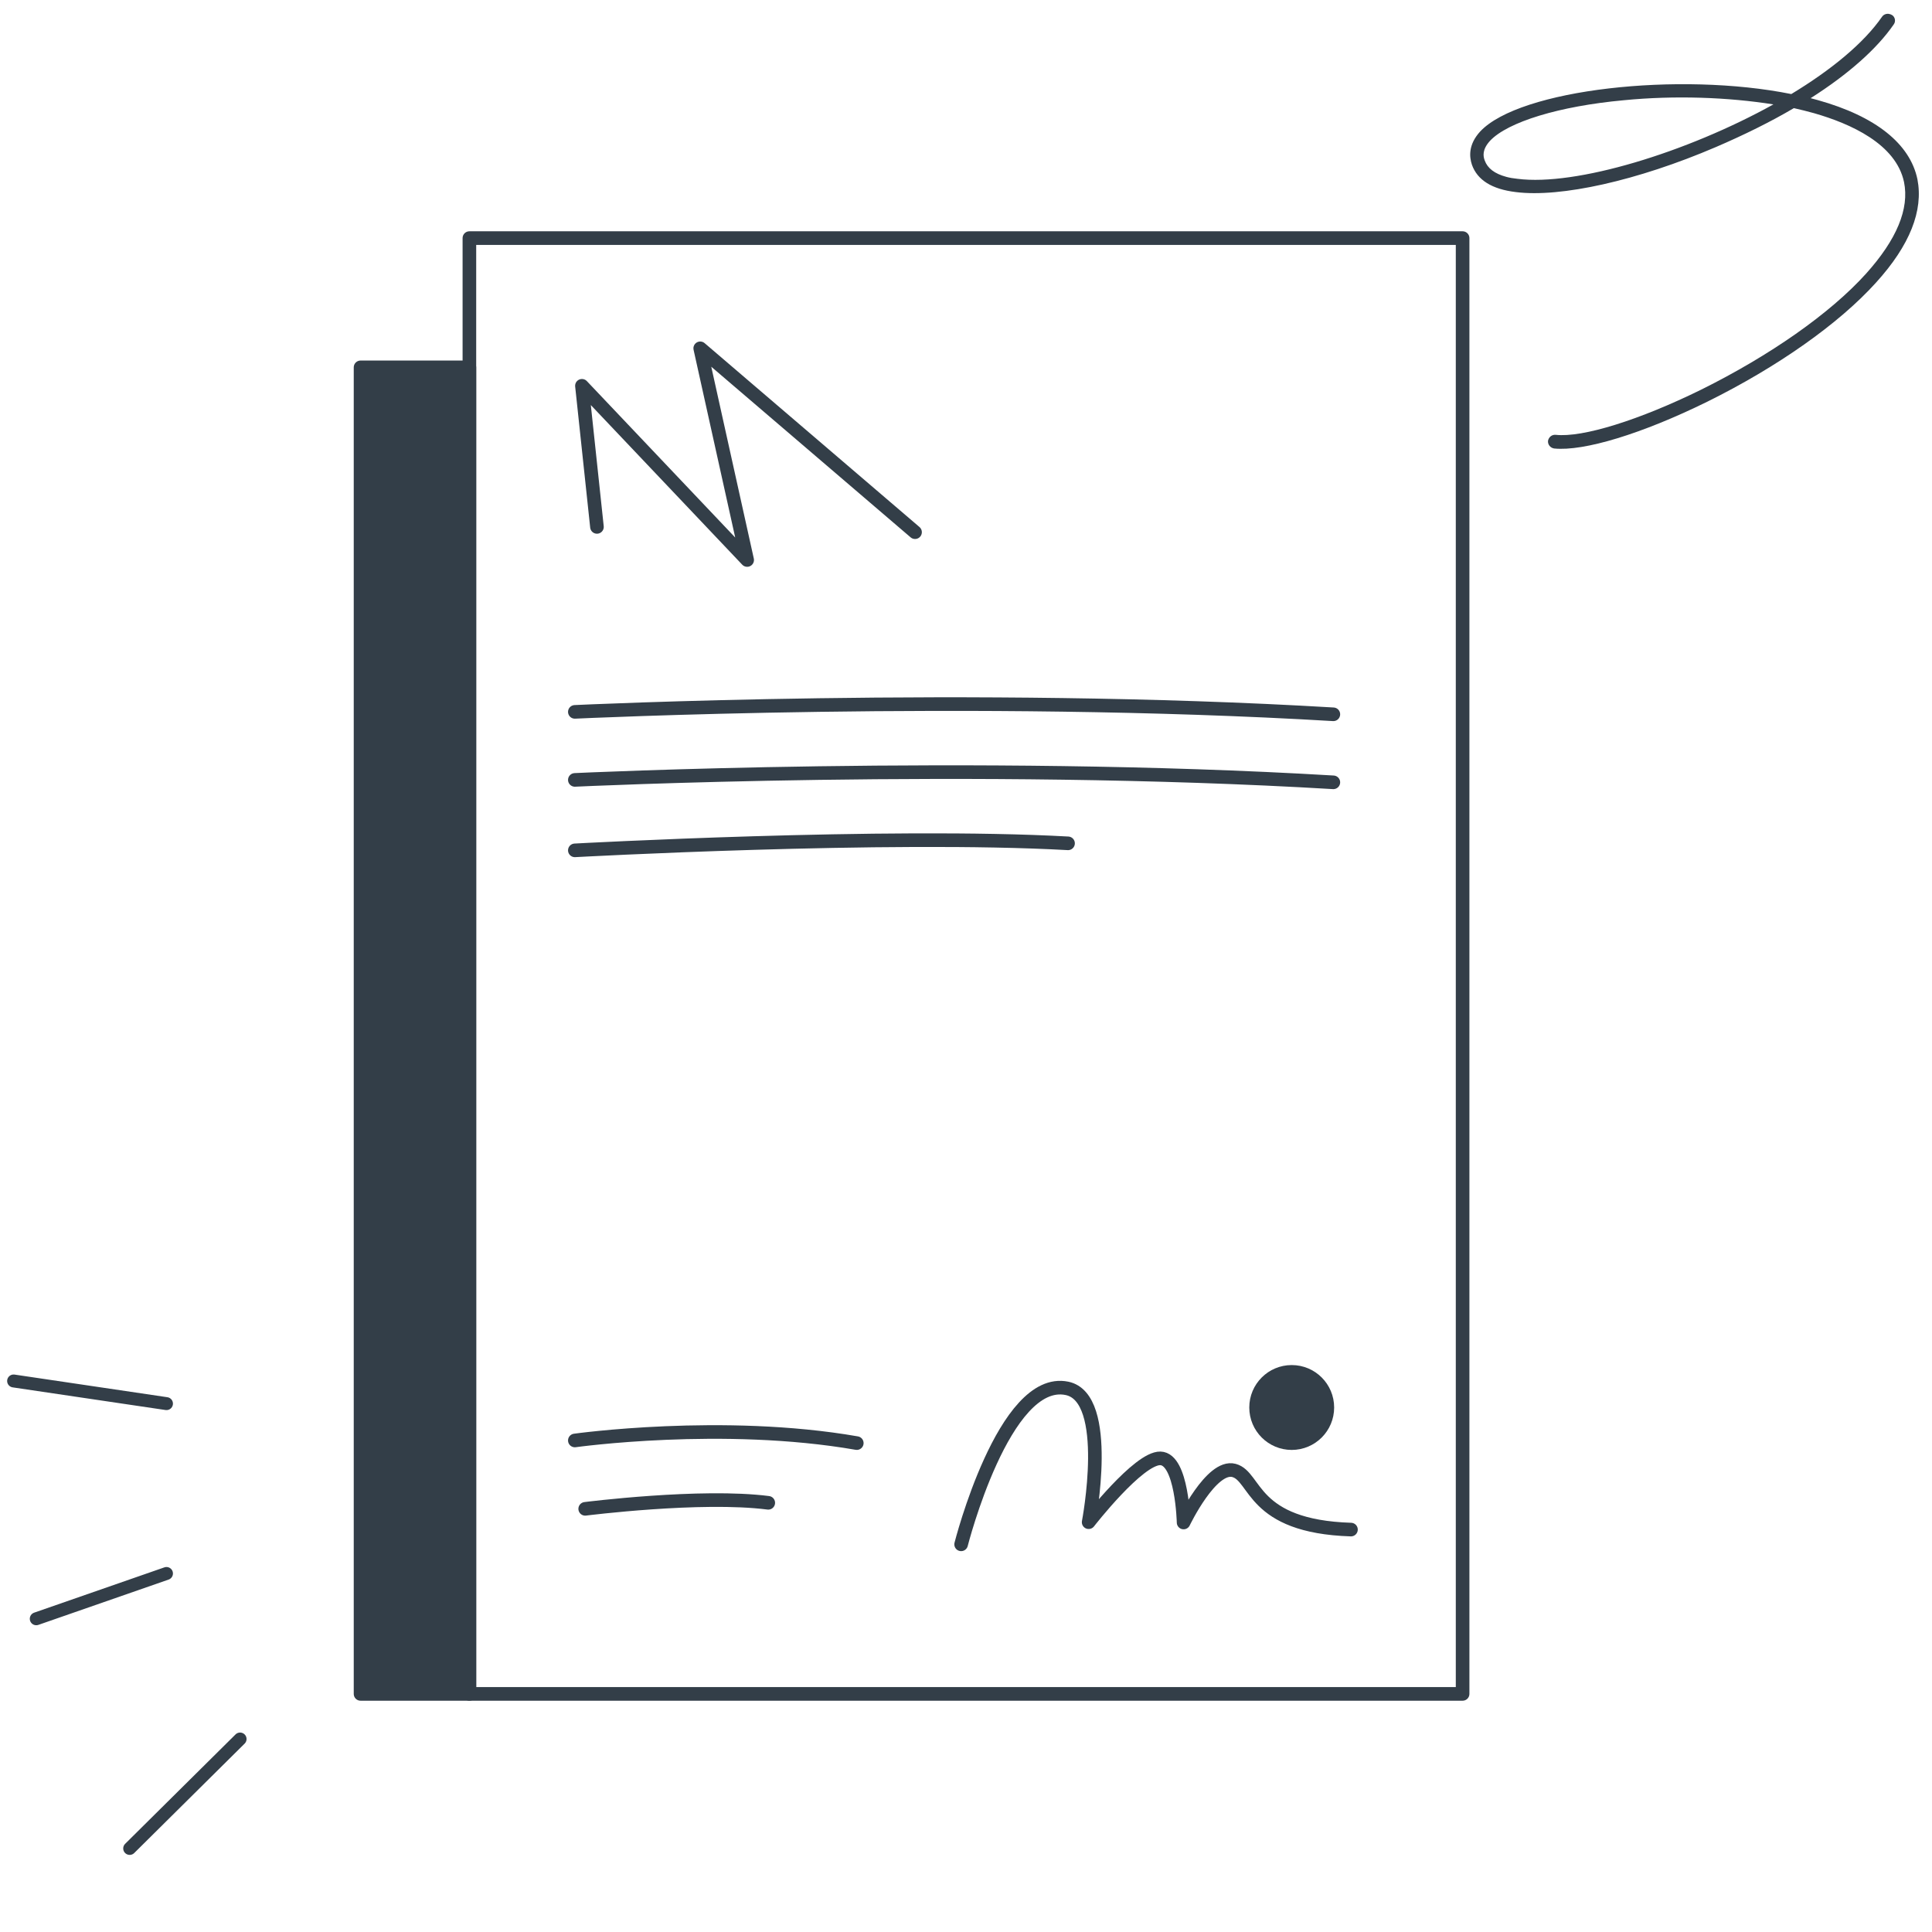 <svg width="568" height="568" viewBox="0 0 568 568" fill="none" xmlns="http://www.w3.org/2000/svg">
<g clip-path="url(#clip0)">
<rect x="138" y="70" width="292" height="428" stroke="#333E48" stroke-width="4" stroke-linecap="round" stroke-linejoin="round"/>
<rect x="106" y="108" width="32" height="390" fill="#333E48" stroke="#333E48" stroke-width="4" stroke-linecap="round" stroke-linejoin="round"/>
<path d="M282.567 454.028C282.567 454.028 295.184 404.339 313.69 408.174C327.063 410.944 320.058 447.52 320.058 447.52C320.058 447.52 334.75 428.581 341.15 428.753C347.551 428.925 347.97 447.608 347.97 447.608C347.97 447.608 356.146 430.516 362.789 432.305C369.431 434.1 367.798 448.762 397.178 449.69" stroke="#333E48" stroke-width="4" stroke-linecap="round" stroke-linejoin="round"/>
<path d="M169 423.491C169 423.491 212.522 417.4 251.891 424.266" stroke="#333E48" stroke-width="4" stroke-linecap="round" stroke-linejoin="round"/>
<path d="M169 229.288C169 229.288 286.086 223.694 392 230" stroke="#333E48" stroke-width="4" stroke-linecap="round" stroke-linejoin="round"/>
<path d="M169 209.288C169 209.288 286.086 203.694 392 210" stroke="#333E48" stroke-width="4" stroke-linecap="round" stroke-linejoin="round"/>
<path d="M172.045 443.591C172.045 443.591 206.098 439.273 225.866 441.82" stroke="#333E48" stroke-width="4" stroke-linecap="round" stroke-linejoin="round"/>
<path d="M169 250C169 250 260.744 244.97 314 247.936" stroke="#333E48" stroke-width="4" stroke-linecap="round" stroke-linejoin="round"/>
<circle cx="379.759" cy="413.798" r="12.476" fill="#333E48"/>
<path d="M175.502 154.909L171.086 113.423L219.663 164.638L205.861 102.404L269.02 156.461" stroke="#333E48" stroke-width="4" stroke-linecap="round" stroke-linejoin="round"/>
<path d="M555.509 4.125C554.736 3.918 553.834 4.193 553.337 4.889C547.917 12.754 538.251 20.62 526.635 27.653C493.733 21.011 446.781 26.237 435.171 38.656C431.662 42.478 431.941 46.072 432.75 48.463C434.349 52.929 438.597 55.62 445.617 56.466C458.833 58.144 481.404 53.114 504.445 43.241C512.752 39.669 520.506 35.846 527.39 31.79C529.445 32.237 531.377 32.754 533.308 33.272C544.075 36.364 557.389 42.312 559.772 53.511C561.386 61.397 557.619 70.43 548.622 80.442C538.017 92.199 520.321 104.539 500.14 114.557C482.016 123.47 465.287 128.719 457.346 127.833C456.231 127.742 455.296 128.527 455.108 129.615C455.017 130.729 455.802 131.664 456.89 131.852C465.656 132.752 482.797 127.51 501.875 118.128C522.52 107.923 540.636 95.178 551.536 83.087C561.521 72.097 565.501 61.879 563.715 52.704C561.537 42.285 551.485 34.208 534.44 29.434C533.764 29.253 532.991 29.046 532.315 28.865C543.422 21.799 551.844 14.324 556.768 7.154C557.413 6.291 557.144 4.977 556.256 4.428C555.992 4.254 555.702 4.176 555.509 4.125ZM442.879 52.005C439.401 51.074 437.342 49.486 436.507 47.192C436.019 45.923 435.712 43.977 438.06 41.397C443.271 35.857 458.389 31.211 477.387 29.469C492.379 27.999 508.063 28.578 521.369 30.694C495.83 44.867 463.256 54.774 446.144 52.57C444.933 52.452 443.844 52.264 442.879 52.005Z" fill="#333E48"/>
<path d="M38.125 543.432L70.584 511.263" stroke="#333E48" stroke-width="3.8" stroke-linecap="round" stroke-linejoin="round"/>
<path d="M10.66 475.914L48.945 462.595" stroke="#333E48" stroke-width="3.8" stroke-linecap="round" stroke-linejoin="round"/>
<path d="M4 406.001L48.944 412.66" stroke="#333E48" stroke-width="3.8" stroke-linecap="round" stroke-linejoin="round"/>
</g>
<defs>
<clipPath id="clip0">
<rect width="568" height="568" fill="white"/>
</clipPath>
</defs>
</svg>
